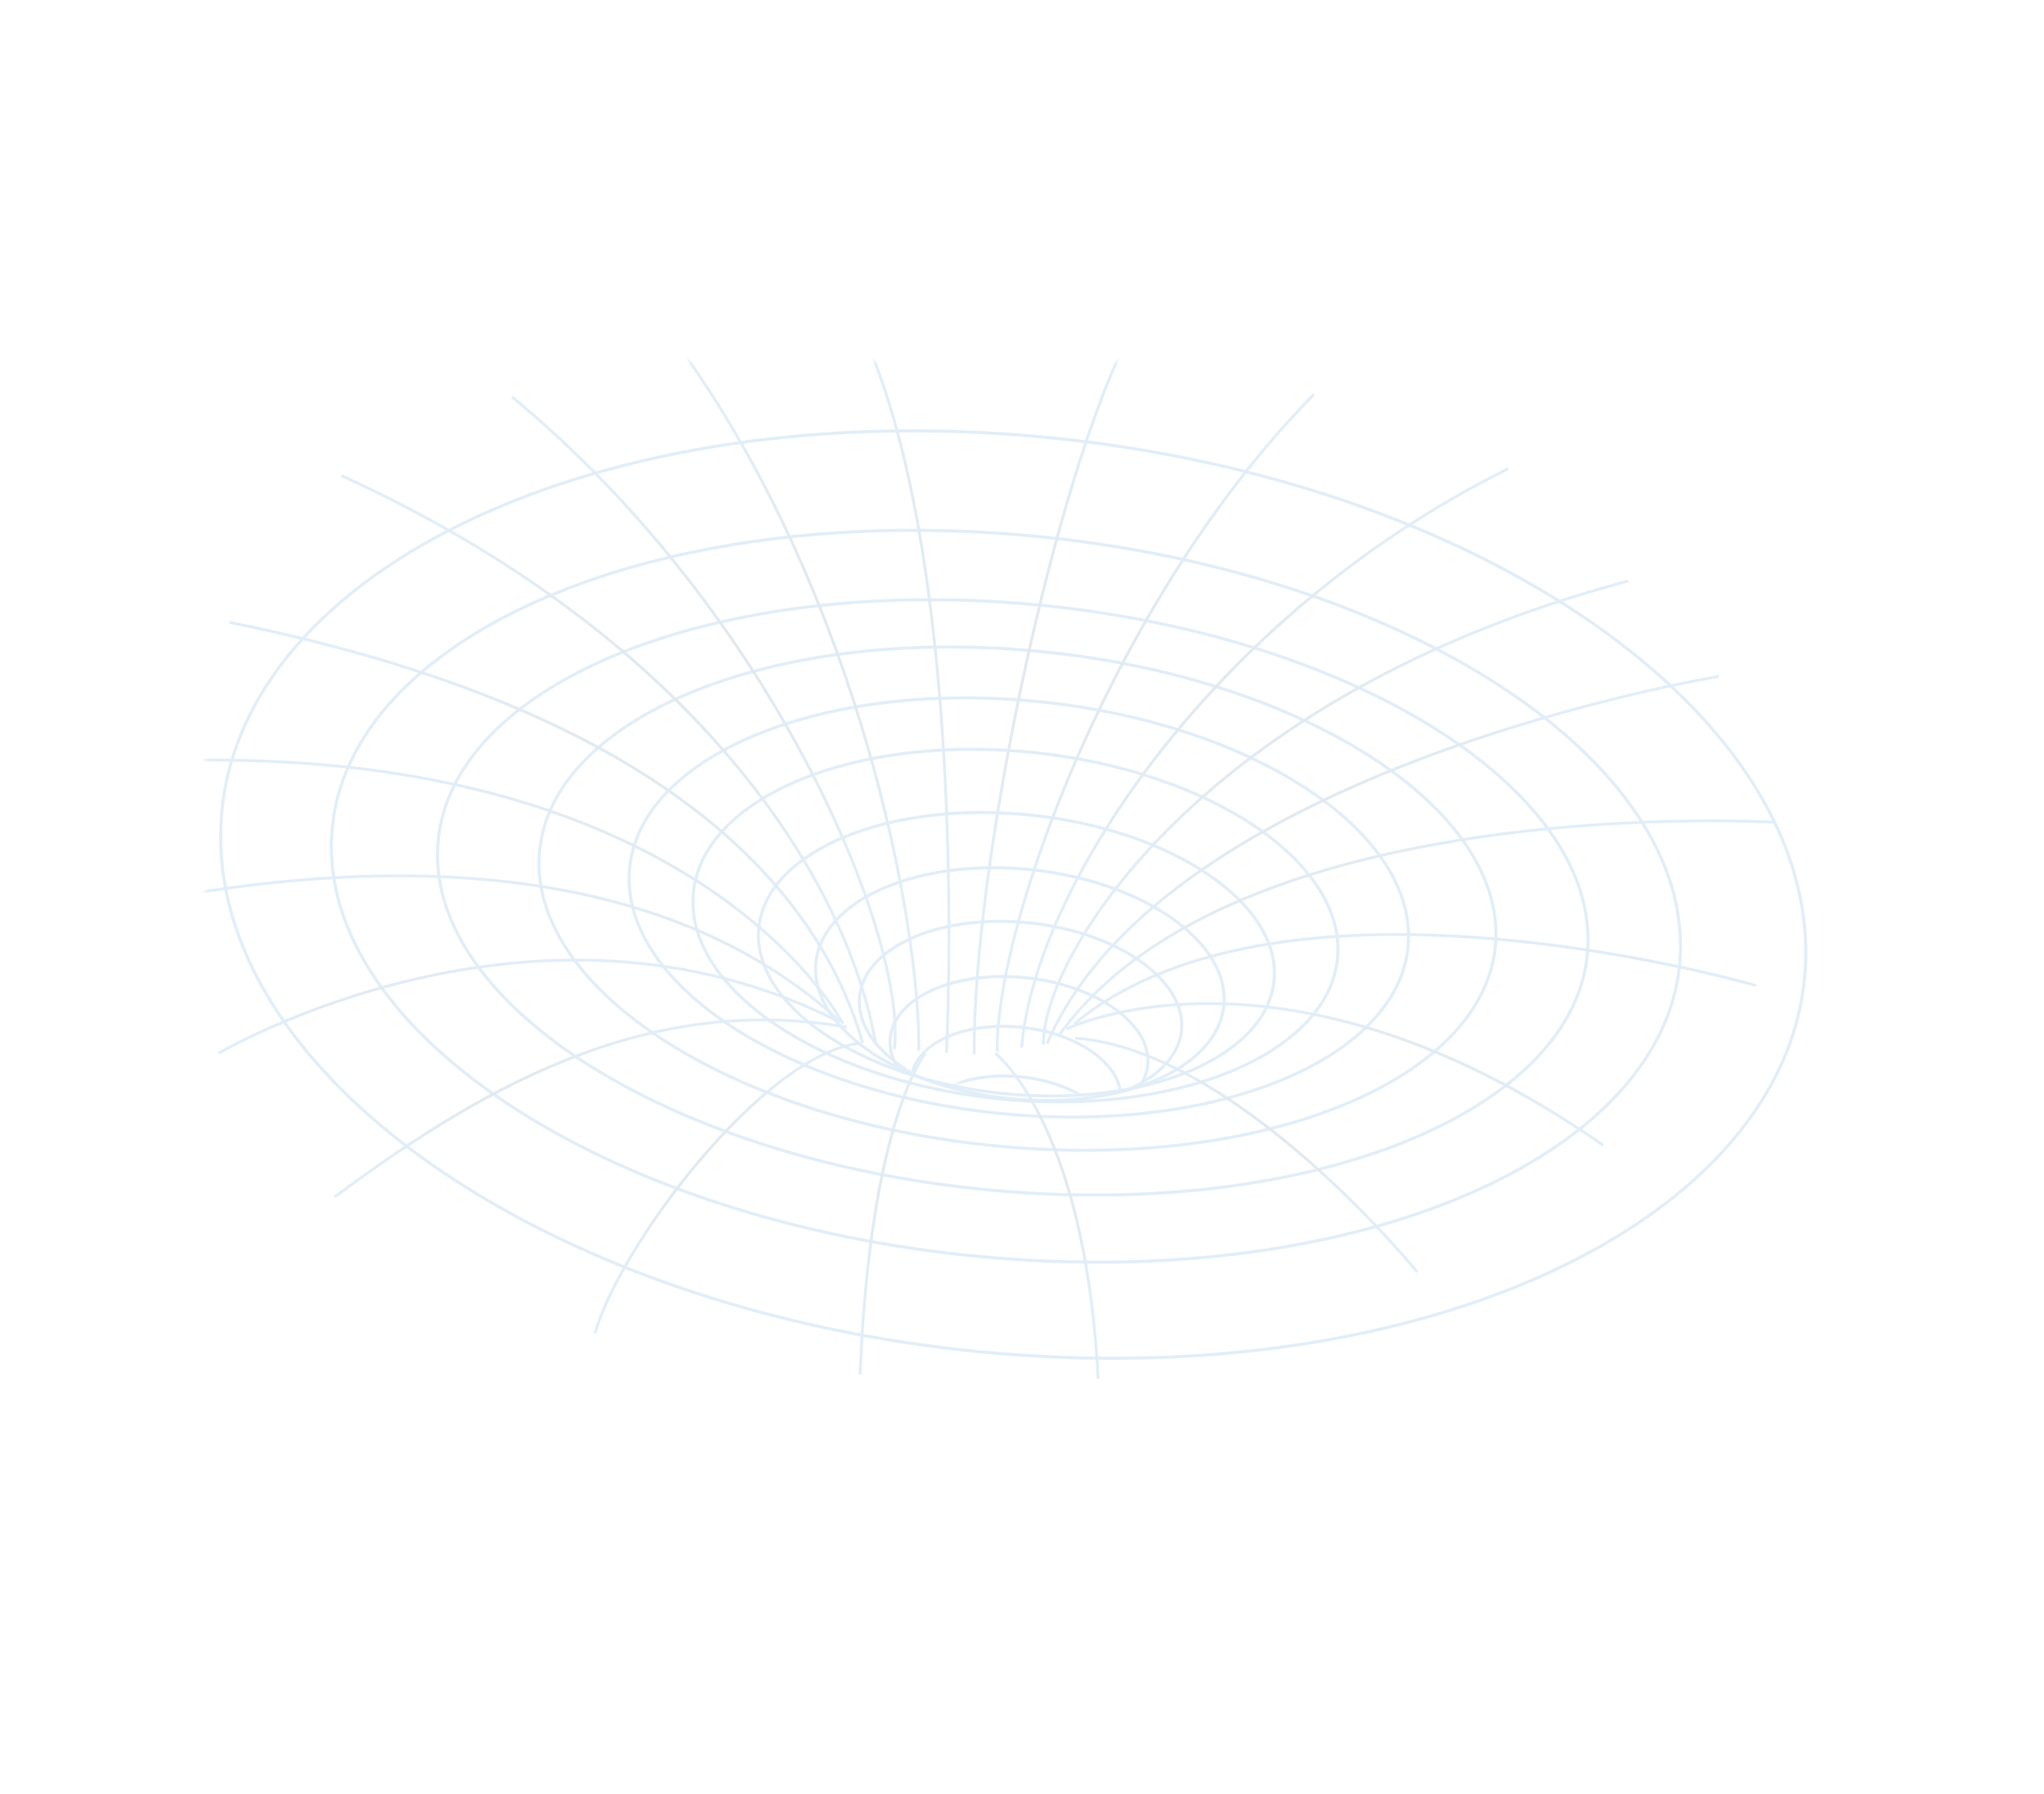 <?xml version="1.0" encoding="utf-8"?>
<svg xmlns="http://www.w3.org/2000/svg" fill="none" height="100%" overflow="visible" preserveAspectRatio="none" style="display: block;" viewBox="0 0 581 510" width="100%">
<g id="Clip path group" opacity="0.4">
<mask height="510" id="mask0_0_221" maskUnits="userSpaceOnUse" style="mask-type:luminance" width="581" x="0" y="0">
<g id="__lottie_element_749">
<path d="M0.291 0.291H579.752V508.907H0.291V0.291Z" fill="white" id="Vector" stroke="white" stroke-width="0.582"/>
</g>
</mask>
<g mask="url(#mask0_0_221)">
<g id="Group" opacity="0.29">
<g id="Clip path group_2">
<mask height="319" id="mask1_0_221" maskUnits="userSpaceOnUse" style="mask-type:luminance" width="492" x="44" y="95">
<g id="__lottie_element_751">
<path d="M44.745 95.911H535.298V413.287H44.745V95.911Z" fill="white" id="Vector_2" stroke="white" stroke-width="0.873"/>
</g>
</mask>
<g mask="url(#mask1_0_221)">
<g id="Group_2">
<g id="Clip path group_3">
<mask height="305" id="mask2_0_221" maskUnits="userSpaceOnUse" style="mask-type:luminance" width="464" x="58" y="102">
<g id="__lottie_element_991">
<path d="M58.441 102.983H520.797V406.215H58.441V102.983Z" fill="white" id="Vector_3" stroke="white" stroke-width="0.873"/>
</g>
</mask>
<g mask="url(#mask2_0_221)">
</g>
</g>
<g id="Clip path group_4">
<mask height="305" id="mask3_0_221" maskUnits="userSpaceOnUse" style="mask-type:luminance" width="464" x="58" y="102">
<g id="__lottie_element_978">
<path d="M58.441 102.983H520.797V406.215H58.441V102.983Z" fill="white" id="Vector_4" stroke="white" stroke-width="0.873"/>
</g>
</mask>
<g mask="url(#mask3_0_221)">
<g id="Group_3">
<g id="Mask group">
<mask height="85" id="mask4_0_221" maskUnits="userSpaceOnUse" style="mask-type:alpha" width="154" x="213" y="227">
<g id="Group_4">
<g id="__lottie_element_981">
<g id="Group_5">
<path d="M290.683 228.543C311.704 230.216 330.633 236.342 344.232 244.866C357.849 253.402 366.025 264.272 365.796 275.423C365.567 286.575 356.972 296.11 343.049 302.453C329.144 308.789 310.026 311.887 289.005 310.214C267.984 308.541 249.055 302.415 235.456 293.891C221.839 285.355 213.662 274.485 213.892 263.334C214.121 252.182 222.716 242.647 236.639 236.304C250.544 229.968 269.662 226.87 290.683 228.543Z" fill="#0050FF" id="Vector_5" stroke="#02355F" stroke-width="0.871"/>
</g>
</g>
</g>
</mask>
<g mask="url(#mask4_0_221)">
<g id="Group_6">
<g id="Group_7">
<path d="M289.174 305.966C303.927 307.142 315.769 314.726 315.602 322.891C315.434 331.055 303.32 336.729 288.567 335.553C273.813 334.376 261.971 326.793 262.138 318.628C262.306 310.464 274.42 304.79 289.174 305.966Z" id="Vector_6" stroke="url(#paint0_radial_0_221)" stroke-width="0.868"/>
</g>
</g>
</g>
</g>
</g>
</g>
</g>
<g id="Clip path group_5">
<mask height="305" id="mask5_0_221" maskUnits="userSpaceOnUse" style="mask-type:luminance" width="464" x="58" y="102">
<g id="__lottie_element_965">
<path d="M58.441 102.983H520.797V406.215H58.441V102.983Z" fill="white" id="Vector_7" stroke="white" stroke-width="0.873"/>
</g>
</mask>
<g mask="url(#mask5_0_221)">
<g id="Group_8">
<g id="Mask group_2">
<mask height="85" id="mask6_0_221" maskUnits="userSpaceOnUse" style="mask-type:alpha" width="154" x="213" y="227">
<g id="Group_9">
<g id="__lottie_element_968">
<g id="Group_10">
<path d="M290.683 228.543C311.704 230.216 330.633 236.342 344.232 244.866C357.849 253.402 366.025 264.272 365.796 275.423C365.567 286.575 356.972 296.11 343.049 302.453C329.144 308.789 310.026 311.887 289.005 310.214C267.984 308.541 249.055 302.415 235.456 293.891C221.839 285.355 213.662 274.485 213.892 263.334C214.121 252.182 222.716 242.647 236.639 236.304C250.544 229.968 269.662 226.87 290.683 228.543Z" fill="#0050FF" id="Vector_8" stroke="#02355F" stroke-width="0.871"/>
</g>
</g>
</g>
</mask>
<g mask="url(#mask6_0_221)">
<g id="Group_11">
<g id="Group_12">
<path d="M289.145 291.857C305.579 293.173 318.761 302.132 318.562 311.85C318.363 321.569 304.859 328.39 288.425 327.074C271.992 325.758 258.81 316.798 259.009 307.08C259.207 297.362 272.712 290.54 289.145 291.857Z" id="Vector_9" stroke="url(#paint1_radial_0_221)" stroke-width="0.851"/>
</g>
</g>
</g>
</g>
</g>
</g>
</g>
<g id="Clip path group_6">
<mask height="305" id="mask7_0_221" maskUnits="userSpaceOnUse" style="mask-type:luminance" width="464" x="58" y="102">
<g id="__lottie_element_952">
<path d="M58.441 102.983H520.797V406.215H58.441V102.983Z" fill="white" id="Vector_10" stroke="white" stroke-width="0.873"/>
</g>
</mask>
<g mask="url(#mask7_0_221)">
<g id="Group_13">
<g id="Mask group_3">
<mask height="85" id="mask8_0_221" maskUnits="userSpaceOnUse" style="mask-type:alpha" width="154" x="213" y="227">
<g id="Group_14">
<g id="__lottie_element_955">
<g id="Group_15">
<path d="M290.683 228.543C311.704 230.216 330.633 236.342 344.232 244.866C357.849 253.402 366.025 264.272 365.796 275.423C365.567 286.575 356.972 296.11 343.049 302.453C329.144 308.789 310.026 311.887 289.005 310.214C267.984 308.541 249.055 302.415 235.456 293.891C221.839 285.355 213.662 274.485 213.892 263.334C214.121 252.182 222.716 242.647 236.639 236.304C250.544 229.968 269.662 226.87 290.683 228.543Z" fill="#0050FF" id="Vector_11" stroke="#02355F" stroke-width="0.871"/>
</g>
</g>
</g>
</mask>
<g mask="url(#mask8_0_221)">
<g id="Group_16">
<g id="Group_17">
<path d="M290.069 277.752C310.298 279.37 326.529 290.148 326.29 301.806C326.052 313.463 309.434 321.615 289.205 319.997C268.976 318.38 252.745 307.602 252.984 295.944C253.222 284.287 269.84 276.135 290.069 277.752Z" id="Vector_12" stroke="url(#paint2_radial_0_221)" stroke-width="0.864"/>
</g>
</g>
</g>
</g>
</g>
</g>
</g>
<g id="Clip path group_7">
<mask height="305" id="mask9_0_221" maskUnits="userSpaceOnUse" style="mask-type:luminance" width="464" x="58" y="102">
<g id="__lottie_element_939">
<path d="M58.441 102.983H520.797V406.215H58.441V102.983Z" fill="white" id="Vector_13" stroke="white" stroke-width="0.873"/>
</g>
</mask>
<g mask="url(#mask9_0_221)">
<g id="Group_18">
<g id="Mask group_4">
<mask height="85" id="mask10_0_221" maskUnits="userSpaceOnUse" style="mask-type:alpha" width="154" x="213" y="227">
<g id="Group_19">
<g id="__lottie_element_942">
<g id="Group_20">
<path d="M290.683 228.543C311.704 230.216 330.633 236.342 344.232 244.866C357.849 253.402 366.025 264.272 365.796 275.423C365.567 286.575 356.972 296.11 343.049 302.453C329.144 308.789 310.026 311.887 289.005 310.214C267.984 308.541 249.055 302.415 235.456 293.891C221.839 285.355 213.662 274.485 213.892 263.334C214.121 252.182 222.716 242.647 236.639 236.304C250.544 229.968 269.662 226.87 290.683 228.543Z" fill="#0050FF" id="Vector_14" stroke="#02355F" stroke-width="0.871"/>
</g>
</g>
</g>
</mask>
<g mask="url(#mask10_0_221)">
<g id="Group_21">
<g id="Group_22">
<path d="M290.613 262.113C315.902 264.133 336.195 277.405 335.902 291.733C335.608 306.06 314.838 316.053 289.549 314.033C264.261 312.014 243.967 298.741 244.261 284.414C244.554 270.087 265.325 260.094 290.613 262.113Z" id="Vector_15" stroke="url(#paint3_radial_0_221)" stroke-width="0.867"/>
</g>
</g>
</g>
</g>
</g>
</g>
</g>
<g id="Clip path group_8">
<mask height="305" id="mask11_0_221" maskUnits="userSpaceOnUse" style="mask-type:luminance" width="464" x="58" y="102">
<g id="__lottie_element_926">
<path d="M58.441 102.983H520.797V406.215H58.441V102.983Z" fill="white" id="Vector_16" stroke="white" stroke-width="0.873"/>
</g>
</mask>
<g mask="url(#mask11_0_221)">
<g id="Group_23">
<g id="Group_24">
<path d="M290.561 246.947C322.606 249.505 348.323 266.259 347.953 284.336C347.582 302.412 321.264 315.012 289.219 312.453C257.174 309.895 231.456 293.141 231.827 275.065C232.197 256.988 258.516 244.388 290.561 246.947Z" id="Vector_17" stroke="url(#paint4_radial_0_221)" stroke-width="0.873"/>
</g>
<g id="Mask group_5">
<mask height="85" id="mask12_0_221" maskUnits="userSpaceOnUse" style="mask-type:alpha" width="154" x="213" y="227">
<g id="Group_25">
<g id="__lottie_element_929">
<g id="Group_26">
<path d="M290.683 228.543C311.704 230.216 330.633 236.342 344.232 244.866C357.849 253.402 366.025 264.272 365.796 275.423C365.567 286.575 356.972 296.11 343.049 302.453C329.144 308.789 310.026 311.887 289.005 310.214C267.984 308.541 249.055 302.415 235.456 293.891C221.839 285.355 213.662 274.485 213.892 263.334C214.121 252.182 222.716 242.647 236.639 236.304C250.544 229.968 269.662 226.87 290.683 228.543Z" fill="#0050FF" id="Vector_18" stroke="#02355F" stroke-width="0.871"/>
</g>
</g>
</g>
</mask>
<g mask="url(#mask12_0_221)">
</g>
</g>
</g>
</g>
</g>
<g id="Clip path group_9">
<mask height="305" id="mask13_0_221" maskUnits="userSpaceOnUse" style="mask-type:luminance" width="464" x="58" y="102">
<g id="__lottie_element_913">
<path d="M58.441 102.983H520.797V406.215H58.441V102.983Z" fill="white" id="Vector_19" stroke="white" stroke-width="0.873"/>
</g>
</mask>
<g mask="url(#mask13_0_221)">
<g id="Group_27">
<g id="Group_28">
<path d="M289.733 231.369C330.203 234.591 362.695 255.065 362.243 277.06C361.791 299.056 328.566 314.298 288.096 311.076C247.626 307.853 215.135 287.379 215.586 265.384C216.038 243.389 249.263 228.146 289.733 231.369Z" id="Vector_20" stroke="url(#paint5_radial_0_221)" stroke-width="0.867"/>
</g>
</g>
</g>
</g>
<g id="Clip path group_10">
<mask height="305" id="mask14_0_221" maskUnits="userSpaceOnUse" style="mask-type:luminance" width="464" x="58" y="102">
<g id="__lottie_element_900">
<path d="M58.441 102.983H520.797V406.215H58.441V102.983Z" fill="white" id="Vector_21" stroke="white" stroke-width="0.873"/>
</g>
</mask>
<g mask="url(#mask14_0_221)">
<g id="Group_29">
<g id="Group_30">
<path d="M289.654 213.503C340.243 217.53 380.861 243.009 380.298 270.364C379.736 297.718 338.206 316.659 287.617 312.633C237.029 308.606 196.411 283.127 196.973 255.773C197.535 228.418 239.066 209.477 289.654 213.503Z" id="Vector_22" stroke="url(#paint6_radial_0_221)" stroke-width="0.868"/>
</g>
</g>
</g>
</g>
<g id="Clip path group_11">
<mask height="305" id="mask15_0_221" maskUnits="userSpaceOnUse" style="mask-type:luminance" width="464" x="58" y="102">
<g id="__lottie_element_887">
<path d="M58.441 102.983H520.797V406.215H58.441V102.983Z" fill="white" id="Vector_23" stroke="white" stroke-width="0.873"/>
</g>
</mask>
<g mask="url(#mask15_0_221)">
<g id="Group_31">
<g id="Group_32">
<path d="M290.811 199.012C351.944 203.872 401.036 234.213 400.367 266.724C399.699 299.235 349.52 321.685 288.388 316.826C227.255 311.966 178.162 281.625 178.831 249.114C179.5 216.603 229.678 194.153 290.811 199.012Z" id="Vector_24" stroke="url(#paint7_radial_0_221)" stroke-width="0.867"/>
</g>
</g>
</g>
</g>
<g id="Clip path group_12">
<mask height="305" id="mask16_0_221" maskUnits="userSpaceOnUse" style="mask-type:luminance" width="464" x="58" y="102">
<g id="__lottie_element_874">
<path d="M58.441 102.983H520.797V406.215H58.441V102.983Z" fill="white" id="Vector_25" stroke="white" stroke-width="0.873"/>
</g>
</mask>
<g mask="url(#mask16_0_221)">
<g id="Group_33">
<g id="Group_34">
<path d="M290.664 184.714C365.718 190.67 426.004 227.184 425.2 266.2C424.396 305.216 362.806 332.058 287.752 326.103C212.698 320.147 152.412 283.633 153.216 244.617C154.019 205.601 215.61 178.759 290.664 184.714Z" id="Vector_26" stroke="url(#paint8_radial_0_221)" stroke-width="0.87"/>
</g>
</g>
</g>
</g>
<g id="Clip path group_13">
<mask height="305" id="mask17_0_221" maskUnits="userSpaceOnUse" style="mask-type:luminance" width="464" x="58" y="102">
<g id="__lottie_element_861">
<path d="M58.441 102.983H520.797V406.215H58.441V102.983Z" fill="white" id="Vector_27" stroke="white" stroke-width="0.873"/>
</g>
</mask>
<g mask="url(#mask17_0_221)">
<g id="Group_35">
<g id="Group_36">
<path d="M289.598 171.464C379.839 178.615 452.335 221.878 451.383 268.012C450.432 314.145 376.392 345.795 286.151 338.644C195.91 331.492 123.414 288.229 124.365 242.096C125.317 195.963 199.357 164.312 289.598 171.464Z" id="Vector_28" stroke="url(#paint9_radial_0_221)" stroke-width="0.872"/>
</g>
</g>
</g>
</g>
<g id="Clip path group_14">
<mask height="305" id="mask18_0_221" maskUnits="userSpaceOnUse" style="mask-type:luminance" width="464" x="58" y="102">
<g id="__lottie_element_848">
<path d="M58.441 102.983H520.797V406.215H58.441V102.983Z" fill="white" id="Vector_29" stroke="white" stroke-width="0.873"/>
</g>
</mask>
<g mask="url(#mask18_0_221)">
<g id="Group_37">
<g id="Group_38">
<path d="M288.05 151.864C393.868 160.282 478.837 213.209 477.67 269.98C476.503 326.751 389.639 366.011 283.821 357.594C178.002 349.177 93.033 296.249 94.2 239.478C95.367 182.707 182.231 143.447 288.05 151.864Z" id="Vector_30" stroke="url(#paint10_radial_0_221)" stroke-width="0.871"/>
</g>
</g>
</g>
</g>
<g id="Clip path group_15">
<mask height="305" id="mask19_0_221" maskUnits="userSpaceOnUse" style="mask-type:luminance" width="464" x="58" y="102">
<g id="__lottie_element_835">
<path d="M58.441 102.983H520.797V406.215H58.441V102.983Z" fill="white" id="Vector_31" stroke="white" stroke-width="0.873"/>
</g>
</mask>
<g mask="url(#mask19_0_221)">
<g id="Group_39">
<g id="Group_40">
<path d="M290.675 123.704C414.995 133.648 514.736 200.221 513.262 272.272C511.787 344.322 409.652 394.747 285.332 384.803C161.012 374.859 61.271 308.285 62.746 236.235C64.22 164.185 166.355 113.76 290.675 123.704Z" id="Vector_32" stroke="url(#paint11_radial_0_221)" stroke-width="0.87"/>
</g>
</g>
</g>
</g>
<g id="Clip path group_16">
<mask height="305" id="mask20_0_221" maskUnits="userSpaceOnUse" style="mask-type:luminance" width="464" x="58" y="102">
<g id="__lottie_element_822">
<path d="M58.441 102.983H520.797V406.215H58.441V102.983Z" fill="white" id="Vector_33" stroke="white" stroke-width="0.873"/>
</g>
</mask>
<g mask="url(#mask20_0_221)">
</g>
</g>
<g id="Clip path group_17">
<mask height="305" id="mask21_0_221" maskUnits="userSpaceOnUse" style="mask-type:luminance" width="464" x="58" y="102">
<g id="__lottie_element_755">
<path d="M58.844 102.983H521.2V406.215H58.844V102.983Z" fill="white" id="Vector_34" stroke="white" stroke-width="0.873"/>
</g>
</mask>
<g mask="url(#mask21_0_221)">
<g id="Group_41">
<g id="Group_42">
<path d="M263.043 299.366C263.043 299.366 247.3 318.451 244.489 390.677" id="Vector_35" stroke="url(#paint12_radial_0_221)" stroke-width="0.812"/>
</g>
<g id="Group_43">
<path d="M243.797 296.548C216.201 300.538 175.857 354.53 169.148 378.996" id="Vector_36" stroke="url(#paint13_radial_0_221)" stroke-width="0.812"/>
</g>
<g id="Group_44">
<path d="M95.118 340.168C133.726 311.705 181.892 281.597 240.74 291.962" id="Vector_37" stroke="url(#paint14_radial_0_221)" stroke-width="0.812"/>
</g>
<g id="Group_45">
<path d="M62.133 299.366C62.133 299.366 151.905 246.224 238.679 290.481" id="Vector_38" stroke="url(#paint15_radial_0_221)" stroke-width="0.812"/>
</g>
<g id="Group_46">
<path d="M238.773 290.317C209.067 262.841 151.718 235.859 43.579 255.849" id="Vector_39" stroke="url(#paint16_radial_0_221)" stroke-width="0.812"/>
</g>
<g id="Group_47">
<path d="M239.616 290.975C239.616 290.975 197.822 209.535 41.892 216.445" id="Vector_40" stroke="url(#paint17_radial_0_221)" stroke-width="0.812"/>
</g>
<g id="Group_48">
<path d="M65.209 176.883C200.633 204.27 235.118 261.689 245.216 296.403" id="Vector_41" stroke="url(#paint18_radial_0_221)" stroke-width="0.827"/>
</g>
<g id="Group_49">
<path d="M248.987 297.062C240.178 245.731 192.574 178.604 96.992 135.17" id="Vector_42" stroke="url(#paint19_radial_0_221)" stroke-width="0.812"/>
</g>
<g id="Group_50">
<path d="M254.234 298.214C257.795 266.954 220.687 174.82 145.533 112.794" id="Vector_43" stroke="url(#paint20_radial_0_221)" stroke-width="0.812"/>
</g>
<g id="Group_51">
<path d="M261.169 298.708C261.544 261.854 243.926 169.391 193.699 99.468" id="Vector_44" stroke="url(#paint21_radial_0_221)" stroke-width="0.812"/>
</g>
<g id="Group_52">
<path d="M269.04 299.201C269.04 299.201 275.787 167.416 246.925 98.48" id="Vector_45" stroke="url(#paint22_radial_0_221)" stroke-width="0.812"/>
</g>
<g id="Group_53">
<path d="M276.912 299.695C276.537 247.211 298.277 143.396 318.893 99.468" id="Vector_46" stroke="url(#paint23_radial_0_221)" stroke-width="0.812"/>
</g>
<g id="Group_54">
<path d="M283.471 298.872C282.909 262.841 316.644 169.72 373.431 112.136" id="Vector_47" stroke="url(#paint24_radial_0_221)" stroke-width="0.812"/>
</g>
<g id="Group_55">
<path d="M428.718 133.195C343.257 175.643 293.779 253.957 290.406 297.721" id="Vector_48" stroke="url(#paint25_radial_0_221)" stroke-width="0.812"/>
</g>
<g id="Group_56">
<path d="M296.59 296.898C296.028 272.548 340.633 197.689 462.828 165.113" id="Vector_49" stroke="url(#paint26_radial_0_221)" stroke-width="0.812"/>
</g>
<g id="Group_57">
<path d="M488.504 192.26C488.504 192.26 331.262 218.09 297.621 296.651" id="Vector_50" stroke="url(#paint27_radial_0_221)" stroke-width="0.812"/>
</g>
<g id="Group_58">
<path d="M504.622 233.72C504.622 233.72 351.503 224.342 301.182 294.019" id="Vector_51" stroke="url(#paint28_radial_0_221)" stroke-width="0.812"/>
</g>
<g id="Group_59">
<path d="M499.187 280.116C499.187 280.116 365.372 241.124 305.399 290.975" id="Vector_52" stroke="url(#paint29_radial_0_221)" stroke-width="0.812"/>
</g>
<g id="Group_60">
<path d="M303.15 292.456C303.15 292.456 364.997 262.183 455.706 325.525" id="Vector_53" stroke="url(#paint30_radial_0_221)" stroke-width="0.812"/>
</g>
<g id="Group_61">
<path d="M402.855 361.556C402.855 361.556 351.695 298.444 305.591 295.044" id="Vector_54" stroke="url(#paint31_radial_0_221)" stroke-width="0.812"/>
</g>
<g id="Group_62">
<path d="M282.909 299.366C282.909 299.366 308.397 318.78 312.146 391.829" id="Vector_55" stroke="url(#paint32_radial_0_221)" stroke-width="0.812"/>
</g>
</g>
</g>
</g>
</g>
</g>
</g>
</g>
</g>
</g>
<defs>
<radialGradient cx="0" cy="0" gradientTransform="translate(288.87 320.759) rotate(91.175) scale(14.796 26.77)" gradientUnits="userSpaceOnUse" id="paint0_radial_0_221" r="1">
<stop stop-color="#02355F"/>
<stop offset="1" stop-color="#036EC5"/>
</radialGradient>
<radialGradient cx="0" cy="0" gradientTransform="translate(288.785 309.465) rotate(91.171) scale(17.612 29.819)" gradientUnits="userSpaceOnUse" id="paint1_radial_0_221" r="1">
<stop stop-color="#02355F"/>
<stop offset="1" stop-color="#036EC5"/>
</radialGradient>
<radialGradient cx="0" cy="0" gradientTransform="translate(289.637 298.875) rotate(91.173) scale(21.127 36.706)" gradientUnits="userSpaceOnUse" id="paint2_radial_0_221" r="1">
<stop stop-color="#02355F"/>
<stop offset="1" stop-color="#036EC5"/>
</radialGradient>
<radialGradient cx="0" cy="0" gradientTransform="translate(290.081 288.073) rotate(91.174) scale(25.965 45.886)" gradientUnits="userSpaceOnUse" id="paint3_radial_0_221" r="1">
<stop stop-color="#02355F"/>
<stop offset="1" stop-color="#036EC5"/>
</radialGradient>
<radialGradient cx="0" cy="0" gradientTransform="translate(289.89 279.7) rotate(91.174) scale(32.76 58.146)" gradientUnits="userSpaceOnUse" id="paint4_radial_0_221" r="1">
<stop stop-color="#02355F"/>
<stop offset="1" stop-color="#036EC5"/>
</radialGradient>
<radialGradient cx="0" cy="0" gradientTransform="translate(288.915 271.222) rotate(91.177) scale(39.862 73.433)" gradientUnits="userSpaceOnUse" id="paint5_radial_0_221" r="1">
<stop stop-color="#02355F"/>
<stop offset="1" stop-color="#036EC5"/>
</radialGradient>
<radialGradient cx="0" cy="0" gradientTransform="translate(288.636 263.068) rotate(91.177) scale(49.575 91.793)" gradientUnits="userSpaceOnUse" id="paint6_radial_0_221" r="1">
<stop stop-color="#02355F"/>
<stop offset="1" stop-color="#036EC5"/>
</radialGradient>
<radialGradient cx="0" cy="0" gradientTransform="translate(289.599 257.919) rotate(91.178) scale(58.919 110.926)" gradientUnits="userSpaceOnUse" id="paint7_radial_0_221" r="1">
<stop stop-color="#02355F"/>
<stop offset="1" stop-color="#036EC5"/>
</radialGradient>
<radialGradient cx="0" cy="0" gradientTransform="translate(289.208 255.409) rotate(91.18) scale(70.709 136.186)" gradientUnits="userSpaceOnUse" id="paint8_radial_0_221" r="1">
<stop stop-color="#02355F"/>
<stop offset="1" stop-color="#036EC5"/>
</radialGradient>
<radialGradient cx="0" cy="0" gradientTransform="translate(287.874 255.054) rotate(91.181) scale(83.608 163.741)" gradientUnits="userSpaceOnUse" id="paint9_radial_0_221" r="1">
<stop stop-color="#02355F"/>
<stop offset="1" stop-color="#036EC5"/>
</radialGradient>
<radialGradient cx="0" cy="0" gradientTransform="translate(285.935 254.729) rotate(91.178) scale(102.887 192.008)" gradientUnits="userSpaceOnUse" id="paint10_radial_0_221" r="1">
<stop stop-color="#02355F"/>
<stop offset="1" stop-color="#036EC5"/>
</radialGradient>
<radialGradient cx="0" cy="0" gradientTransform="translate(288.004 254.253) rotate(91.172) scale(130.577 225.579)" gradientUnits="userSpaceOnUse" id="paint11_radial_0_221" r="1">
<stop stop-color="#02355F"/>
<stop offset="1" stop-color="#036EC5"/>
</radialGradient>
<radialGradient cx="0" cy="0" gradientTransform="translate(253.766 345.022) rotate(90) scale(45.656 9.277)" gradientUnits="userSpaceOnUse" id="paint12_radial_0_221" r="1">
<stop stop-color="#02355F"/>
<stop offset="1" stop-color="#036EC5"/>
</radialGradient>
<radialGradient cx="0" cy="0" gradientTransform="translate(206.472 337.772) rotate(90) scale(41.224 37.325)" gradientUnits="userSpaceOnUse" id="paint13_radial_0_221" r="1">
<stop stop-color="#02355F"/>
<stop offset="1" stop-color="#036EC5"/>
</radialGradient>
<radialGradient cx="0" cy="0" gradientTransform="translate(167.929 315.02) rotate(90) scale(25.148 72.811)" gradientUnits="userSpaceOnUse" id="paint14_radial_0_221" r="1">
<stop stop-color="#02355F"/>
<stop offset="1" stop-color="#036EC5"/>
</radialGradient>
<radialGradient cx="0" cy="0" gradientTransform="translate(150.406 286.122) rotate(90) scale(13.244 88.273)" gradientUnits="userSpaceOnUse" id="paint15_radial_0_221" r="1">
<stop stop-color="#02355F"/>
<stop offset="1" stop-color="#036EC5"/>
</radialGradient>
<radialGradient cx="0" cy="0" gradientTransform="translate(141.176 269.623) rotate(90) scale(20.693 97.597)" gradientUnits="userSpaceOnUse" id="paint16_radial_0_221" r="1">
<stop stop-color="#02355F"/>
<stop offset="1" stop-color="#036EC5"/>
</radialGradient>
<radialGradient cx="0" cy="0" gradientTransform="translate(140.754 253.502) rotate(90) scale(37.473 98.862)" gradientUnits="userSpaceOnUse" id="paint17_radial_0_221" r="1">
<stop stop-color="#02355F"/>
<stop offset="1" stop-color="#036EC5"/>
</radialGradient>
<radialGradient cx="0" cy="0" gradientTransform="translate(155.212 236.643) rotate(90) scale(59.76 90.004)" gradientUnits="userSpaceOnUse" id="paint18_radial_0_221" r="1">
<stop stop-color="#02355F"/>
<stop offset="1" stop-color="#036EC5"/>
</radialGradient>
<radialGradient cx="0" cy="0" gradientTransform="translate(172.989 216.116) rotate(90) scale(80.946 75.997)" gradientUnits="userSpaceOnUse" id="paint19_radial_0_221" r="1">
<stop stop-color="#02355F"/>
<stop offset="1" stop-color="#036EC5"/>
</radialGradient>
<radialGradient cx="0" cy="0" gradientTransform="translate(200.001 205.504) rotate(90) scale(92.71 54.468)" gradientUnits="userSpaceOnUse" id="paint20_radial_0_221" r="1">
<stop stop-color="#02355F"/>
<stop offset="1" stop-color="#036EC5"/>
</radialGradient>
<radialGradient cx="0" cy="0" gradientTransform="translate(227.437 199.088) rotate(90) scale(99.62 33.738)" gradientUnits="userSpaceOnUse" id="paint21_radial_0_221" r="1">
<stop stop-color="#02355F"/>
<stop offset="1" stop-color="#036EC5"/>
</radialGradient>
<radialGradient cx="0" cy="0" gradientTransform="translate(258.325 198.841) rotate(90) scale(100.36 11.4)" gradientUnits="userSpaceOnUse" id="paint22_radial_0_221" r="1">
<stop stop-color="#02355F"/>
<stop offset="1" stop-color="#036EC5"/>
</radialGradient>
<radialGradient cx="0" cy="0" gradientTransform="translate(297.9 199.581) rotate(90) scale(100.114 20.993)" gradientUnits="userSpaceOnUse" id="paint23_radial_0_221" r="1">
<stop stop-color="#02355F"/>
<stop offset="1" stop-color="#036EC5"/>
</radialGradient>
<radialGradient cx="0" cy="0" gradientTransform="translate(328.448 205.504) rotate(90) scale(93.368 44.983)" gradientUnits="userSpaceOnUse" id="paint24_radial_0_221" r="1">
<stop stop-color="#02355F"/>
<stop offset="1" stop-color="#036EC5"/>
</radialGradient>
<radialGradient cx="0" cy="0" gradientTransform="translate(359.562 215.458) rotate(90) scale(82.263 69.156)" gradientUnits="userSpaceOnUse" id="paint25_radial_0_221" r="1">
<stop stop-color="#02355F"/>
<stop offset="1" stop-color="#036EC5"/>
</radialGradient>
<radialGradient cx="0" cy="0" gradientTransform="translate(379.706 231.006) rotate(90) scale(65.892 83.121)" gradientUnits="userSpaceOnUse" id="paint26_radial_0_221" r="1">
<stop stop-color="#02355F"/>
<stop offset="1" stop-color="#036EC5"/>
</radialGradient>
<radialGradient cx="0" cy="0" gradientTransform="translate(393.062 244.455) rotate(90) scale(52.196 95.442)" gradientUnits="userSpaceOnUse" id="paint27_radial_0_221" r="1">
<stop stop-color="#02355F"/>
<stop offset="1" stop-color="#036EC5"/>
</radialGradient>
<radialGradient cx="0" cy="0" gradientTransform="translate(402.902 263.658) rotate(90) scale(30.36 101.72)" gradientUnits="userSpaceOnUse" id="paint28_radial_0_221" r="1">
<stop stop-color="#02355F"/>
<stop offset="1" stop-color="#036EC5"/>
</radialGradient>
<radialGradient cx="0" cy="0" gradientTransform="translate(402.293 278.29) rotate(90) scale(12.685 96.894)" gradientUnits="userSpaceOnUse" id="paint29_radial_0_221" r="1">
<stop stop-color="#02355F"/>
<stop offset="1" stop-color="#036EC5"/>
</radialGradient>
<radialGradient cx="0" cy="0" gradientTransform="translate(379.428 305.375) rotate(90) scale(20.15 76.278)" gradientUnits="userSpaceOnUse" id="paint30_radial_0_221" r="1">
<stop stop-color="#02355F"/>
<stop offset="1" stop-color="#036EC5"/>
</radialGradient>
<radialGradient cx="0" cy="0" gradientTransform="translate(354.223 328.3) rotate(90) scale(33.256 48.632)" gradientUnits="userSpaceOnUse" id="paint31_radial_0_221" r="1">
<stop stop-color="#02355F"/>
<stop offset="1" stop-color="#036EC5"/>
</radialGradient>
<radialGradient cx="0" cy="0" gradientTransform="translate(297.527 345.597) rotate(90) scale(46.232 14.618)" gradientUnits="userSpaceOnUse" id="paint32_radial_0_221" r="1">
<stop stop-color="#02355F"/>
<stop offset="1" stop-color="#036EC5"/>
</radialGradient>
</defs>
</svg>